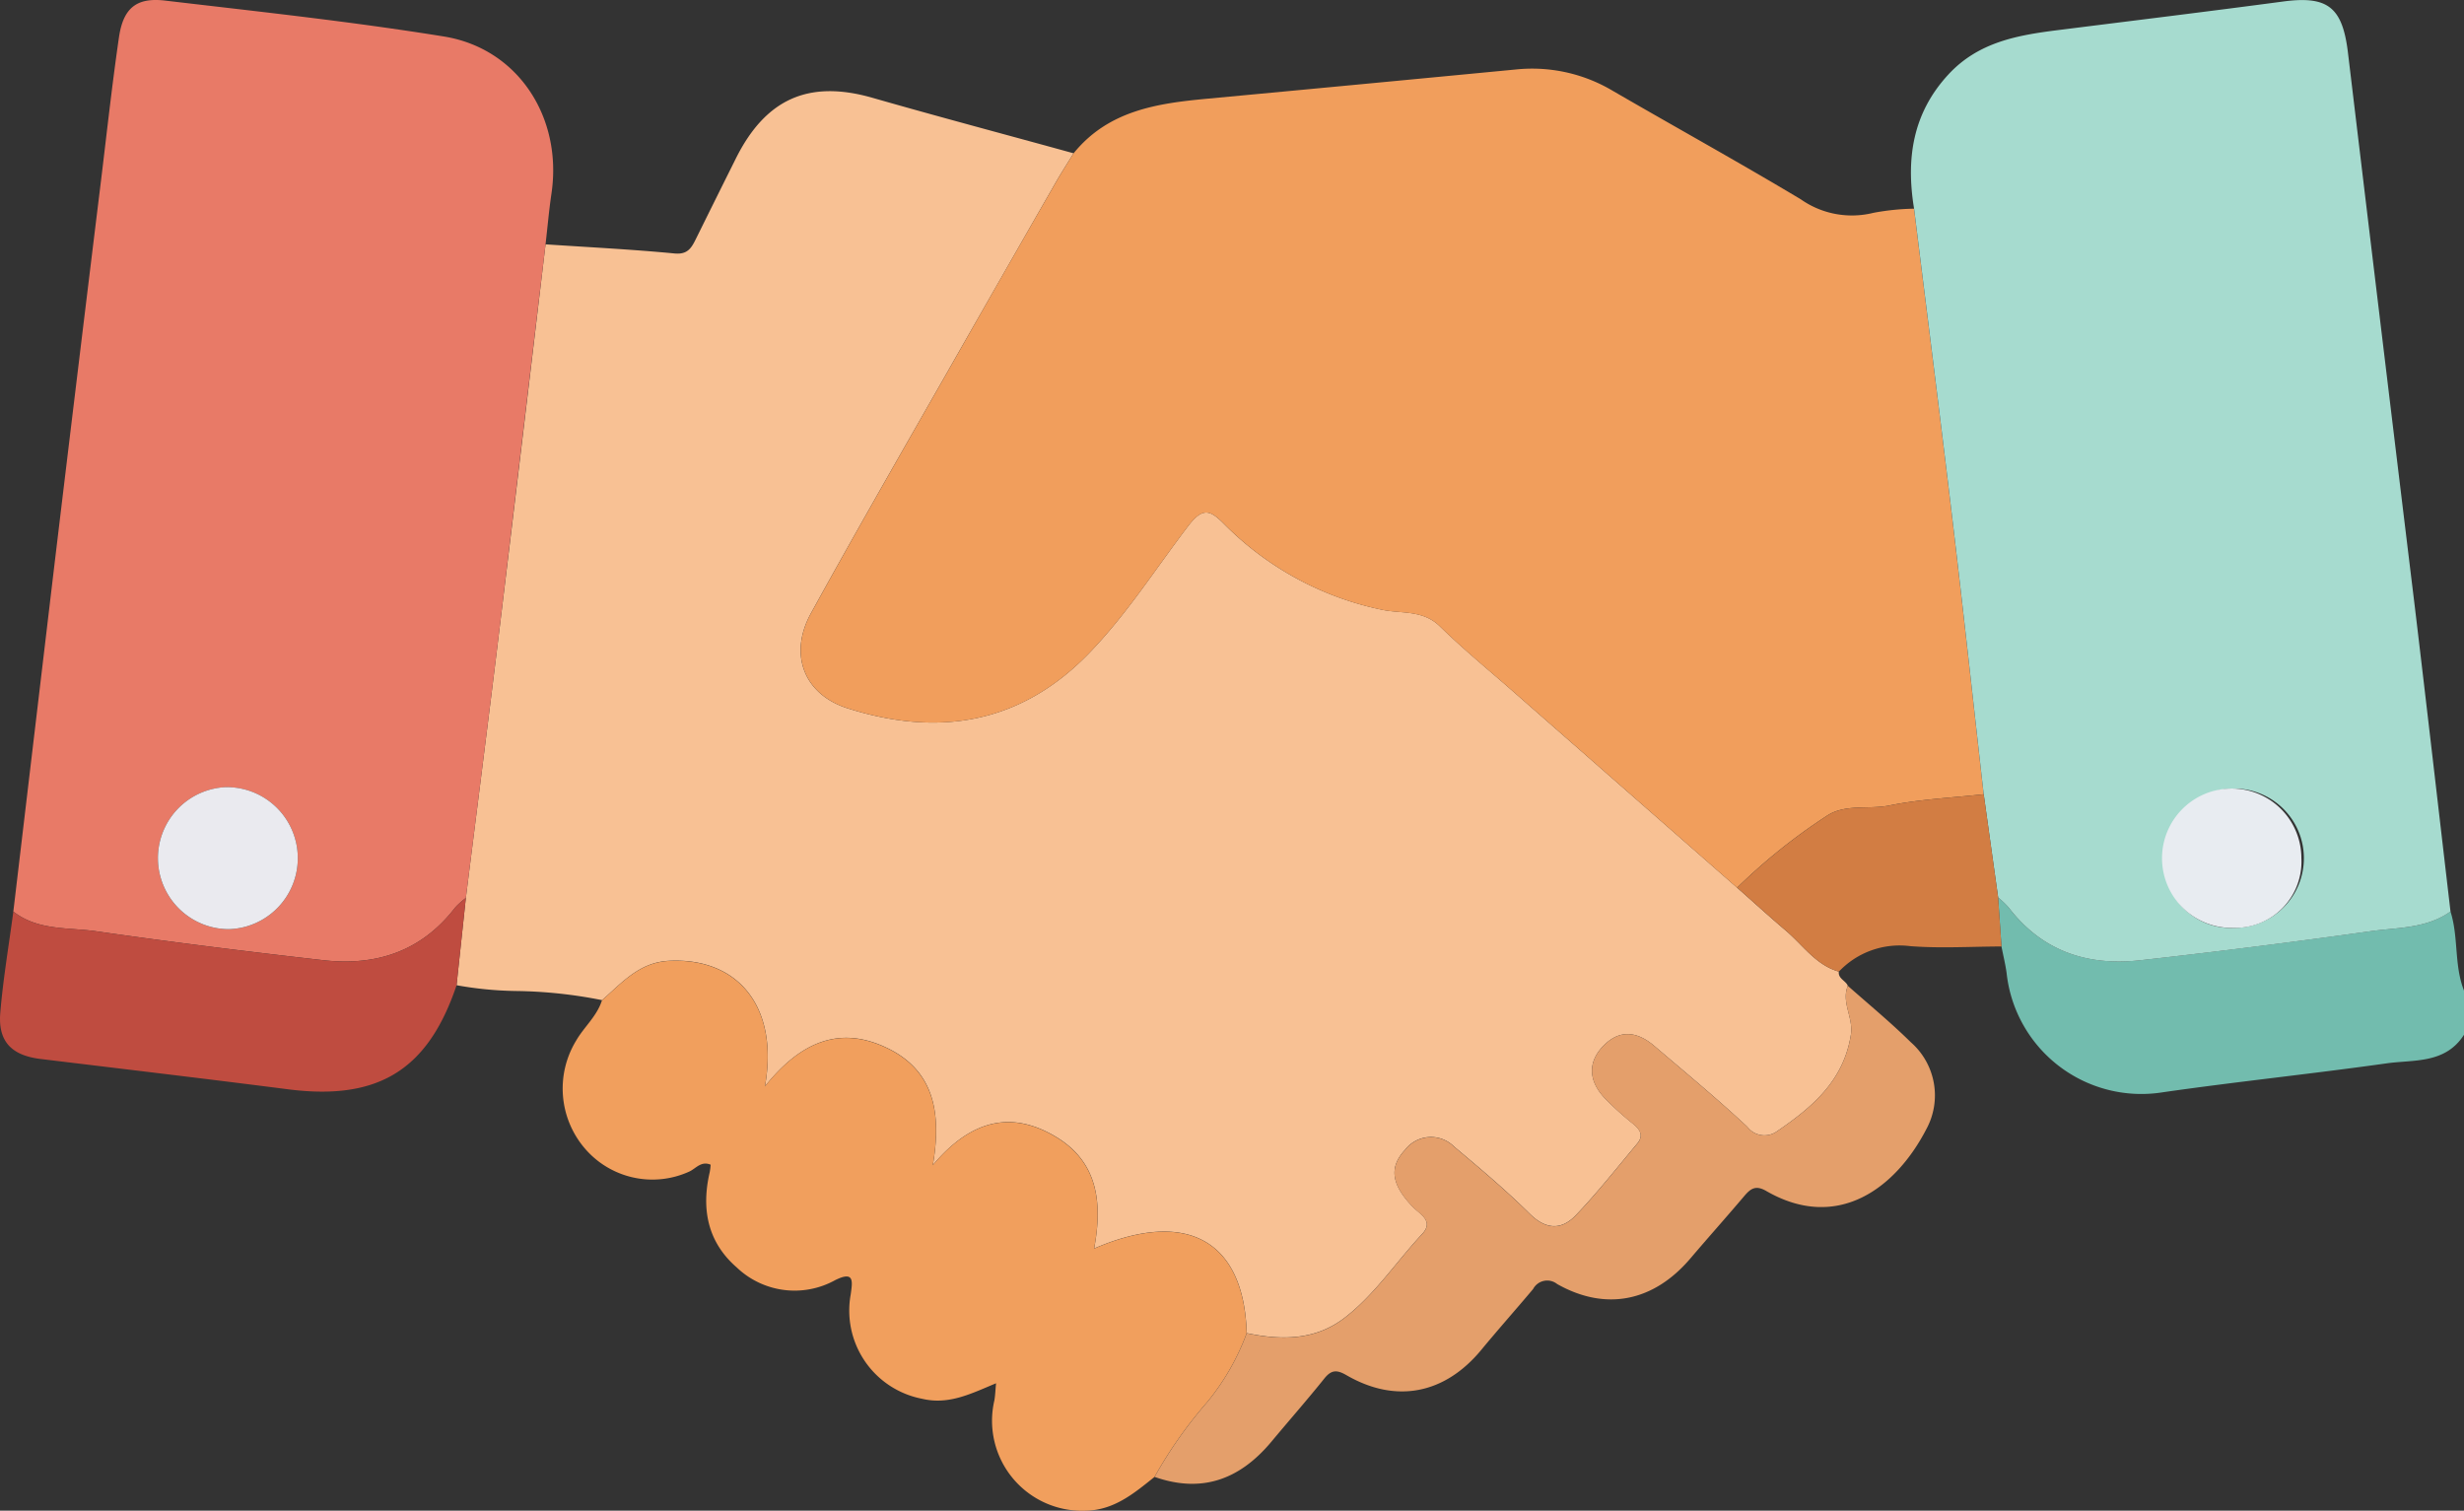 <svg xmlns="http://www.w3.org/2000/svg" xmlns:xlink="http://www.w3.org/1999/xlink" id="Grupo_155" data-name="Grupo 155" width="186.567" height="114.38" viewBox="0 0 186.567 114.38"><rect x="0" y="0" width="186.567" height="114.38" fill="#333333" stroke="none"/><defs><clipPath id="clip-path"><rect id="Rect&#xE1;ngulo_125" data-name="Rect&#xE1;ngulo 125" width="186.567" height="114.38" fill="none"></rect></clipPath></defs><g id="Grupo_154" data-name="Grupo 154" clip-path="url(#clip-path)"><path id="Trazado_600" data-name="Trazado 600" d="M365.611,147.167c.622,1.946.263,4.067,1.023,5.989V156.5c-1.417,2.216-3.79,1.874-5.863,2.166-5.635.793-11.3,1.379-16.931,2.187A10.264,10.264,0,0,1,332,151.814c-.093-.671-.257-1.332-.388-2q-.127-1.855-.255-3.711a6.787,6.787,0,0,1,.792.755c2.551,3.335,6,4.444,9.966,4q8.709-.98,17.393-2.195c2.065-.29,4.263-.182,6.1-1.5" transform="translate(-180.067 -78.155)" fill="#72bcae"></path><path id="Trazado_601" data-name="Trazado 601" d="M180.371,81.513c-.055.544.516.673.683,1.071-.513,1.265.437,2.41.233,3.7-.557,3.524-2.964,5.519-5.606,7.325a1.627,1.627,0,0,1-2.24-.348c-2.268-2.12-4.667-4.1-7.028-6.112-1.467-1.253-2.816-1.2-3.994.119-1.069,1.2-.98,2.59.3,3.9A23.036,23.036,0,0,0,164.75,93c.556.446.882.9.352,1.535-1.527,1.827-3.006,3.706-4.646,5.423-1.07,1.12-2.245,1.112-3.481-.111-1.818-1.8-3.781-3.45-5.739-5.094a2.476,2.476,0,0,0-3.715.258c-1.221,1.324-1.028,2.617.579,4.3.533.56,1.651,1.072.721,2.068-1.96,2.1-3.56,4.551-5.843,6.321-2.243,1.739-4.812,1.734-7.437,1.182-.2-7-4.531-9.443-11.552-6.407.638-3.406.308-6.523-2.869-8.441-3.408-2.058-6.479-1.284-9.345,2.127.723-4.184-.034-7.3-3.618-8.941-3.565-1.636-6.478-.293-9.093,2.974,1.076-6.035-2.061-9.778-7.287-9.5-2.231.118-3.55,1.665-5.049,2.978a35.3,35.3,0,0,0-6.563-.693,27.324,27.324,0,0,1-4.454-.437l.705-6.615c.857-6.839,1.735-13.675,2.566-20.517q1.76-14.478,3.467-28.962c3.258.219,6.521.379,9.77.691.99.095,1.279-.422,1.615-1.1q1.512-3.061,3.037-6.115c2.273-4.536,5.553-5.94,10.332-4.571,5.061,1.451,10.15,2.8,15.226,4.2-.444.725-.906,1.438-1.33,2.176q-3.574,6.227-7.131,12.465c-3.824,6.722-7.695,13.417-11.427,20.192-1.706,3.1-.529,6.14,2.776,7.19,6.81,2.163,13.036,1.218,18.239-4.126,2.863-2.941,5.074-6.428,7.555-9.682,1.132-1.484,1.695-1.182,2.764-.1A23.536,23.536,0,0,0,145.721,54.1c1.486.333,3.134-.014,4.441,1.265,1.786,1.746,3.726,3.33,5.6,4.977q8.452,7.409,16.907,14.815c1.232,1.088,2.448,2.2,3.7,3.259,1.286,1.092,2.264,2.6,4,3.094" transform="translate(-41.142 -7.948)" fill="#f8c194"></path><path id="Trazado_602" data-name="Trazado 602" d="M203.681,73.2q-8.454-7.407-16.907-14.815c-1.879-1.647-3.818-3.23-5.6-4.977-1.307-1.278-2.955-.931-4.441-1.265a23.536,23.536,0,0,1-11.846-6.437c-1.068-1.078-1.632-1.38-2.763.1-2.481,3.254-4.692,6.741-7.555,9.682-5.2,5.345-11.429,6.289-18.239,4.126-3.305-1.05-4.482-4.094-2.776-7.19,3.733-6.774,7.6-13.47,11.427-20.192q3.55-6.242,7.131-12.465c.423-.737.885-1.452,1.33-2.176,2.645-3.257,6.358-3.781,10.148-4.134q11.666-1.089,23.33-2.21a11.938,11.938,0,0,1,7.338,1.611c4.741,2.751,9.538,5.4,14.243,8.218A6.735,6.735,0,0,0,214,22.1a18.213,18.213,0,0,1,3.076-.314c.982,7.936,1.992,15.867,2.938,23.806.815,6.839,1.558,13.687,2.334,20.53-2.383.265-4.8.37-7.138.849-1.591.325-3.36-.149-4.764.8a44,44,0,0,0-6.768,5.426" transform="translate(-72.151 -5.986)" fill="#f19e5c"></path><path id="Trazado_603" data-name="Trazado 603" d="M322.41,60.144c-.775-6.844-1.518-13.692-2.333-20.531-.946-7.939-1.955-15.87-2.938-23.806-.622-3.775-.113-7.222,2.585-10.147,2.3-2.5,5.318-3,8.409-3.386,5.647-.709,11.3-1.4,16.938-2.151,3.393-.454,4.507.418,4.922,3.892q2.505,20.932,5.051,41.859c.924,7.712,1.808,15.429,2.711,23.144-1.838,1.314-4.036,1.206-6.1,1.5q-8.681,1.221-17.394,2.195c-3.966.446-7.414-.664-9.965-4a6.813,6.813,0,0,0-.792-.755q-.547-3.907-1.093-7.813M341.341,70.26a5.274,5.274,0,1,0-5.234-5.17,5.011,5.011,0,0,0,5.234,5.17" transform="translate(-172.21 -0.007)" fill="#a6dbcf"></path><path id="Trazado_604" data-name="Trazado 604" d="M42.508,18.509Q40.776,32.99,39.041,47.471c-.832,6.842-1.709,13.678-2.566,20.516a5.746,5.746,0,0,0-.81.726c-2.558,3.329-6,4.44-9.973,3.988-5.747-.654-11.489-1.369-17.214-2.194-2.115-.3-4.4-.032-6.267-1.491Q3.779,55.778,5.35,42.537,7.082,28.1,8.85,13.676c.44-3.615.834-7.237,1.358-10.84.323-2.221,1.32-3.048,3.5-2.791,7.045.831,14.106,1.586,21.106,2.718,5.627.91,8.993,6.141,8.144,11.887-.189,1.28-.3,2.572-.45,3.858M18.267,59.6a5.38,5.38,0,0,0,.251,10.753A5.378,5.378,0,0,0,18.267,59.6" transform="translate(-1.202 0)" fill="#e87a67"></path><path id="Trazado_605" data-name="Trazado 605" d="M96.3,159.4c1.5-1.313,2.818-2.859,5.049-2.978,5.227-.277,8.364,3.466,7.287,9.5,2.615-3.267,5.529-4.61,9.093-2.974,3.584,1.645,4.341,4.756,3.618,8.941,2.866-3.411,5.937-4.185,9.345-2.127,3.177,1.918,3.507,5.036,2.869,8.441,7.021-3.036,11.352-.6,11.552,6.408a18.077,18.077,0,0,1-2.987,5.21,33.542,33.542,0,0,0-3.99,5.666c-1.569,1.257-3.088,2.542-5.276,2.559a6.814,6.814,0,0,1-6.85-8.348c.064-.354.073-.719.129-1.3-1.889.782-3.567,1.652-5.59,1.175a6.8,6.8,0,0,1-5.416-7.9c.133-.976.3-1.816-1.176-1.084a6.343,6.343,0,0,1-7.453-.962c-2.206-1.915-2.7-4.423-2.043-7.228a5.1,5.1,0,0,0,.067-.549c-.725-.313-1.132.306-1.633.526a6.73,6.73,0,0,1-7.933-1.807,6.966,6.966,0,0,1-.632-8.092c.609-1.063,1.594-1.869,1.97-3.079" transform="translate(-50.72 -83.665)" fill="#f19f5d"></path><path id="Trazado_606" data-name="Trazado 606" d="M191.472,197.667a33.534,33.534,0,0,1,3.99-5.666,18.068,18.068,0,0,0,2.987-5.21c2.625.552,5.194.558,7.437-1.182,2.283-1.77,3.883-4.224,5.843-6.321.931-1-.188-1.508-.721-2.068-1.607-1.688-1.8-2.981-.579-4.3a2.476,2.476,0,0,1,3.715-.258c1.958,1.644,3.922,3.3,5.74,5.094,1.236,1.223,2.411,1.231,3.481.111,1.64-1.717,3.119-3.6,4.646-5.423.53-.634.2-1.089-.351-1.535a23.03,23.03,0,0,1-2.032-1.84c-1.281-1.306-1.37-2.7-.3-3.9,1.178-1.319,2.527-1.372,3.994-.119,2.361,2.017,4.759,3.992,7.027,6.112a1.626,1.626,0,0,0,2.24.348c2.643-1.806,5.05-3.8,5.607-7.325.2-1.288-.746-2.435-.233-3.7,1.6,1.419,3.25,2.776,4.77,4.274a5.348,5.348,0,0,1,1.162,6.6c-2.316,4.471-6.731,7.765-12.11,4.66-.8-.461-1.182-.185-1.666.386-1.345,1.588-2.732,3.14-4.081,4.725-2.778,3.263-6.4,4.016-10.081,1.936a1.21,1.21,0,0,0-1.826.378c-1.3,1.545-2.642,3.057-3.929,4.613-2.765,3.342-6.459,4.074-10.2,1.91-.715-.414-1.136-.421-1.67.241-1.3,1.622-2.677,3.188-4.01,4.787-2.5,3-5.411,3.881-8.852,2.672" transform="translate(-104.05 -85.846)" fill="#e49f6b"></path><path id="Trazado_607" data-name="Trazado 607" d="M1.009,147.216c1.864,1.458,4.152,1.186,6.267,1.491,5.725.825,11.467,1.54,17.214,2.194,3.969.452,7.415-.66,9.973-3.989a5.78,5.78,0,0,1,.81-.726l-.705,6.615c-2.169,6.44-5.959,8.746-12.776,7.869-6.233-.8-12.475-1.536-18.713-2.293-2.2-.267-3.241-1.319-3.058-3.5.215-2.564.65-5.108.989-7.661" transform="translate(0 -78.198)" fill="#bf4c40"></path><path id="Trazado_608" data-name="Trazado 608" d="M306.747,129.306q.547,3.907,1.093,7.813.128,1.855.254,3.711c-2.305.006-4.622.153-6.913-.025a6.324,6.324,0,0,0-5.4,1.929c-1.735-.491-2.713-2-4-3.094-1.252-1.064-2.468-2.171-3.7-3.259a43.95,43.95,0,0,1,6.767-5.426c1.4-.949,3.173-.475,4.763-.8,2.341-.479,4.755-.584,7.138-.848" transform="translate(-156.547 -69.169)" fill="#d27d43"></path><path id="Trazado_609" data-name="Trazado 609" d="M364.2,138.925a5.276,5.276,0,1,1,5.123-5.283,5.014,5.014,0,0,1-5.123,5.283" transform="translate(-195.069 -68.672)" fill="#e8ecf1"></path><path id="Trazado_610" data-name="Trazado 610" d="M31.306,128.146a5.378,5.378,0,0,1,.251,10.753,5.38,5.38,0,0,1-.251-10.753" transform="translate(-14.241 -68.548)" fill="#eaeaef"></path></g></svg>